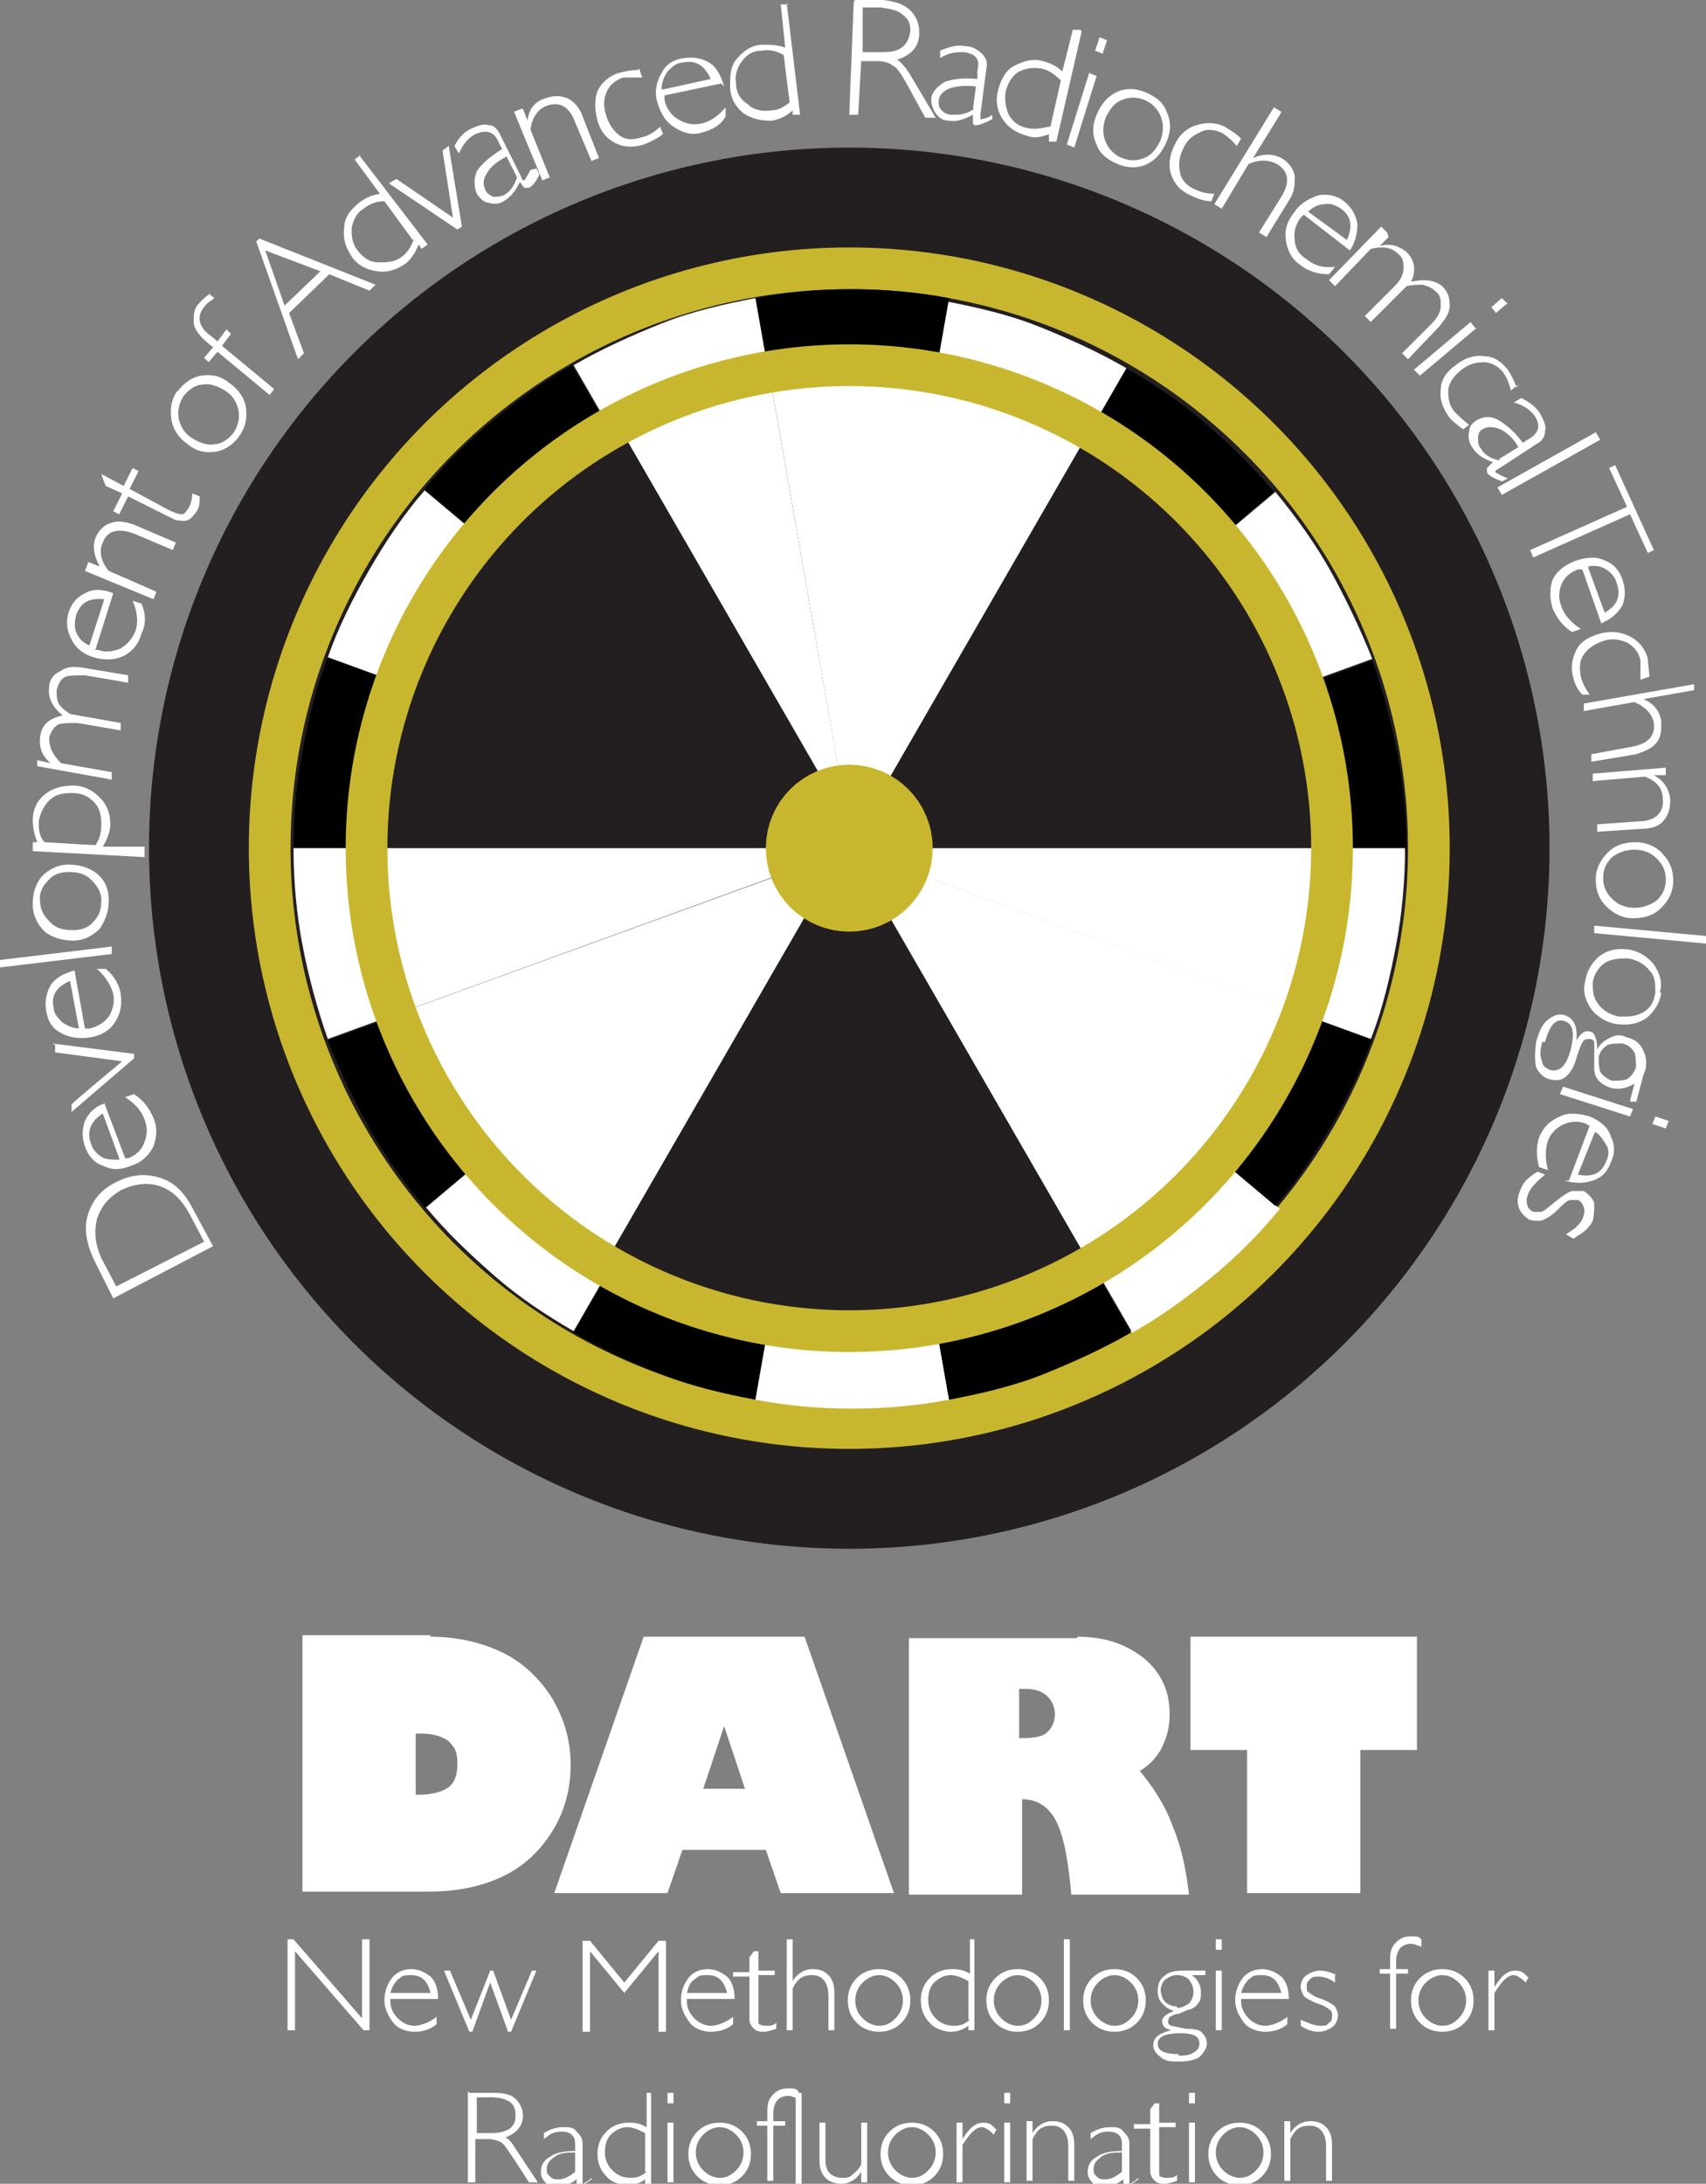 <?xml version="1.0" encoding="UTF-8"?>
<svg id="Layer_1" data-name="Layer 1" xmlns="http://www.w3.org/2000/svg" version="1.1" viewBox="0 0 114.5 146.5">
  <rect x="0" y="0" width="114.5" height="146.5" fill="#808080" stroke="none"/>
  <defs>
    <style>
      .cls-1 {
        display: none;
      }

      .cls-1, .cls-2, .cls-3, .cls-4 {
        stroke-miterlimit: 10;
      }

      .cls-1, .cls-3 {
        stroke: #231f20;
      }

      .cls-1, .cls-5 {
        fill: #fff;
      }

      .cls-2 {
        fill: #c8b62f;
        stroke: #c8b62e;
        stroke-width: 7px;
      }

      .cls-3 {
        fill: #231f20;
      }

      .cls-6 {
        fill: #000;
      }

      .cls-6, .cls-5 {
        stroke-width: 0px;
      }

      .cls-4 {
        fill: none;
        stroke: #c8b62f;
        stroke-width: 2.8px;
      }
    </style>
  </defs>
  <rect class="cls-1" x="-18.8" y="-9.5" width="152" height="166.3"/>
  <g>
    <circle class="cls-3" cx="57" cy="56.9" r="46.5"/>
    <circle class="cls-4" cx="57" cy="56.9" r="38.9"/>
    <g id="large">
      <path class="cls-6" d="M56.9,57.1l35.2-12.8c.7,2,1.3,4.2,1.7,6.3s.6,4.3.6,6.5h-37.4Z"/>
      <path class="cls-5" d="M56.9,57.1l28.7-24.1c1.4,1.7,2.7,3.5,3.7,5.3s2,3.9,2.8,5.9l-35.2,12.8Z"/>
      <path class="cls-6" d="M56.9,57.1l18.7-32.4c1.9,1.1,3.7,2.3,5.3,3.7s3.2,2.9,4.6,4.6l-28.7,24.1Z"/>
      <path class="cls-5" d="M56.9,57.1l6.5-36.9c2.1.4,4.3.9,6.3,1.7s4,1.7,5.9,2.8l-18.7,32.4Z"/>
      <path class="cls-6" d="M57.2,56.9l-6.5-36.9c2.1-.4,4.3-.6,6.5-.6s4.4.2,6.5.6l-6.5,36.9Z"/>
      <path class="cls-5" d="M57.2,56.9l-18.7-32.4c1.9-1.1,3.9-2,5.9-2.8s4.2-1.3,6.3-1.7l6.5,36.9Z"/>
      <path class="cls-6" d="M57.2,56.9l-28.7-24.1c1.4-1.7,2.9-3.2,4.6-4.6,1.7-1.4,3.5-2.7,5.3-3.7l18.7,32.4Z"/>
      <path class="cls-5" d="M57.2,56.9l-35.2-12.8c.7-2,1.7-4,2.8-5.9s2.3-3.7,3.7-5.3l28.7,24.1Z"/>
      <path class="cls-6" d="M57.2,56.9H19.7c0-2.2.2-4.4.6-6.5s.9-4.3,1.7-6.3l35.2,12.8Z"/>
      <path class="cls-5" d="M57.2,56.9l-35.2,12.8c-.7-2-1.3-4.2-1.7-6.3s-.6-4.3-.6-6.5h37.4Z"/>
      <path class="cls-6" d="M57.2,56.9l-28.7,24.1c-1.4-1.7-2.7-3.5-3.7-5.3s-2-3.9-2.8-5.9l35.2-12.8Z"/>
      <path class="cls-5" d="M57.2,56.9l-18.7,32.4c-1.9-1.1-3.7-2.3-5.3-3.7s-3.2-2.9-4.6-4.6l28.7-24.1Z"/>
      <path class="cls-6" d="M57.2,57l-6.5,36.9c-2.1-.4-4.3-.9-6.3-1.7s-4-1.7-5.9-2.8l18.7-32.4Z"/>
      <path class="cls-5" d="M57.2,57l6.5,36.9c-2.1.4-4.3.6-6.5.6s-4.4-.2-6.5-.6l6.5-36.9Z"/>
      <path class="cls-6" d="M57.2,57l18.7,32.4c-1.9,1.1-3.9,2-5.9,2.8s-4.2,1.3-6.3,1.7l-6.5-36.9Z"/>
      <path class="cls-5" d="M57.2,57l28.7,24.1c-1.4,1.7-2.9,3.2-4.6,4.6s-3.5,2.7-5.3,3.7l-18.7-32.4Z"/>
      <path class="cls-6" d="M56.9,56.9l35.2,12.8c-.7,2-1.7,4-2.8,5.9-1.1,1.9-2.3,3.7-3.7,5.3l-28.7-24.1Z"/>
      <path class="cls-5" d="M56.9,56.9h37.4c0,2.2-.2,4.4-.6,6.5s-.9,4.3-1.7,6.3l-35.2-12.8Z"/>
    </g>
    <g>
      <path class="cls-3" d="M56.8,57.2l29.5-10.7c.6,1.7,1.1,3.5,1.4,5.3s.5,3.6.5,5.4h-31.4Z"/>
      <path class="cls-3" d="M56.8,57.2l24-20.2c1.2,1.4,2.2,2.9,3.1,4.5s1.7,3.2,2.3,5l-29.5,10.7Z"/>
      <path class="cls-3" d="M56.8,57.2l15.7-27.2c1.6.9,3.1,2,4.5,3.1s2.7,2.5,3.9,3.9l-24,20.2Z"/>
      <path class="cls-5" d="M56.8,57.2l5.4-30.9c1.8.3,3.6.8,5.3,1.4,1.7.6,3.4,1.4,5,2.3l-15.7,27.2Z"/>
      <path class="cls-5" d="M57.2,56.9l-5.4-30.9c1.8-.3,3.6-.5,5.4-.5s3.6.2,5.4.5l-5.4,30.9Z"/>
      <path class="cls-5" d="M57.2,56.9l-15.7-27.2c1.6-.9,3.2-1.7,5-2.3s3.5-1.1,5.3-1.4l5.4,30.9Z"/>
      <path class="cls-3" d="M57.2,56.9l-24-20.2c1.2-1.4,2.5-2.7,3.9-3.9s2.9-2.2,4.5-3.1l15.7,27.2Z"/>
      <path class="cls-3" d="M57.2,56.9l-29.5-10.7c.6-1.7,1.4-3.4,2.3-5s2-3.1,3.1-4.5l24,20.2Z"/>
      <path class="cls-3" d="M57.2,56.9h-31.4c0-1.8.2-3.6.5-5.4s.8-3.6,1.4-5.3l29.5,10.7Z"/>
      <path class="cls-5" d="M57.2,56.9l-29.5,10.7c-.6-1.7-1.1-3.5-1.4-5.3s-.5-3.6-.5-5.4h31.4Z"/>
      <path class="cls-5" d="M57.2,56.9l-24,20.2c-1.2-1.4-2.2-2.9-3.1-4.5-.9-1.6-1.7-3.2-2.3-5l29.5-10.7Z"/>
      <path class="cls-5" d="M57.2,56.9l-15.7,27.2c-1.6-.9-3.1-2-4.5-3.1s-2.7-2.5-3.9-3.9l24-20.2Z"/>
      <path class="cls-3" d="M57.2,57l-5.4,30.9c-1.8-.3-3.6-.8-5.3-1.4s-3.4-1.4-5-2.3l15.7-27.2Z"/>
      <path class="cls-3" d="M57.2,57l5.4,30.9c-1.8.3-3.6.5-5.4.5s-3.6-.2-5.4-.5l5.4-30.9Z"/>
      <path class="cls-3" d="M57.2,57l15.7,27.2c-1.6.9-3.2,1.7-5,2.3s-3.5,1.1-5.3,1.4l-5.4-30.9Z"/>
      <path class="cls-5" d="M57.2,57l24,20.2c-1.2,1.4-2.5,2.7-3.9,3.9s-2.9,2.2-4.5,3.1l-15.7-27.2Z"/>
      <path class="cls-5" d="M56.8,56.9l29.5,10.7c-.6,1.7-1.4,3.4-2.3,5s-2,3.1-3.1,4.5l-24-20.2Z"/>
      <path class="cls-5" d="M56.8,56.9h31.4c0,1.8-.2,3.6-.5,5.4s-.8,3.6-1.4,5.3l-29.5-10.7Z"/>
    </g>
    <circle class="cls-4" cx="57" cy="56.9" r="32.4"/>
    <circle class="cls-2" cx="57" cy="56.9" r="2.1"/>
    <g>
      <path class="cls-5" d="M28.9,109.8c1.8,0,3.5.4,4.9,1.1,1.4.7,2.5,1.8,3.3,3.1.8,1.4,1.2,2.8,1.2,4.4s-.4,3.1-1.2,4.4c-.8,1.3-1.9,2.4-3.4,3.1-1.5.7-3.1,1-5,1h-8.4v-17.2h8.6ZM27.9,120.4h.2c.9,0,1.6-.2,2-.5.4-.3.6-.8.6-1.6s-.2-1.1-.6-1.5c-.4-.3-1-.5-1.8-.5h-.4v4Z"/>
      <path class="cls-5" d="M54,109.8l6,17.2h-7.6l-1-2.9h-5.6l-1,2.9h-7.6l6-17.2h10.9ZM47.2,120h2.8l-1.4-4.2h0l-1.4,4.2Z"/>
      <path class="cls-5" d="M72.3,109.8c1.2,0,2.3.2,3.3.7,1,.5,1.7,1.1,2.2,1.9.5.8.7,1.6.7,2.6s-.2,1.5-.5,2.2c-.3.6-.8,1.2-1.5,1.6.9,1.1,1.7,2.3,2.2,3.7.6,1.4.9,2.9,1.1,4.6h-7.9c-.2-2.3-.5-3.9-1-4.9-.5-1-1.3-1.5-2.3-1.5h0v6.4h-7.6v-17.2h11.3ZM68.5,116.6h.2c.7,0,1.3-.1,1.6-.4.3-.3.5-.7.5-1.2s-.2-.9-.5-1.2c-.3-.3-.8-.5-1.4-.5h-.5v3.3Z"/>
      <path class="cls-5" d="M95.1,109.8v7.6h-3.8v9.6h-7.6v-9.6h-3.8v-7.6h15.3Z"/>
    </g>
    <g>
      <path class="cls-5" d="M24.8,130.1v6.1h-.4l-4.6-5.3v5.3h-.5v-6.1h.4l4.6,5.3v-5.3h.5Z"/>
      <path class="cls-5" d="M29.4,134.1h-3.2c0,0,0,.1,0,.2,0,.4.2.8.5,1.1.3.3.7.5,1.1.5s1-.2,1.5-.6v.5c-.5.4-1,.5-1.5.5s-1.1-.2-1.4-.6-.6-.9-.6-1.5.2-1.1.5-1.5c.3-.4.8-.6,1.3-.6s.9.2,1.3.5c.3.3.5.8.5,1.4ZM26.3,133.7h2.6c-.2-.8-.6-1.2-1.3-1.2s-.6.1-.9.3c-.2.2-.4.5-.5.9Z"/>
      <path class="cls-5" d="M36,132.2l-1.7,4.1h-.2l-1.2-3.3-1.2,3.3h-.2l-1.7-4.1h.4l1.4,3.3,1.3-3.3h.2l1.2,3.3,1.4-3.3h.4Z"/>
      <path class="cls-5" d="M41.9,133l2.3-2.8h.5v6.1h-.5v-5.4l-2.3,2.8-2.3-2.8v5.4h-.5v-6.1h.5l2.3,2.8Z"/>
      <path class="cls-5" d="M49.3,134.1h-3.2c0,0,0,.1,0,.2,0,.4.2.8.5,1.1.3.3.7.5,1.1.5s1-.2,1.5-.6v.5c-.5.4-1,.5-1.5.5s-1.1-.2-1.4-.6-.6-.9-.6-1.5.2-1.1.5-1.5c.3-.4.8-.6,1.3-.6s.9.2,1.3.5c.3.3.5.8.5,1.4ZM46.2,133.7h2.6c-.2-.8-.6-1.2-1.3-1.2s-.6.1-.9.3-.4.5-.5.9Z"/>
      <path class="cls-5" d="M50.9,130.9v1.3h1.1v.3h-1.1v2.4c0,.4,0,.6,0,.8,0,.1.2.2.5.2s.5,0,.7-.2v.4c-.3.1-.6.2-.8.2s-.5,0-.7-.2c-.2-.2-.3-.4-.3-.6v-2.9h-1.1v-.3h1.1v-1l.3-.4h.1Z"/>
      <path class="cls-5" d="M53.2,130.1v2.8h0c.3-.5.8-.8,1.3-.8s.8.1,1.1.4c.3.3.4.7.4,1.2v2.5h-.4v-2.3c0-.9-.4-1.4-1.1-1.4s-1,.3-1.3.9v2.8h-.4v-6.1h.4Z"/>
      <path class="cls-5" d="M59,132.1c.6,0,1.1.2,1.5.6.4.4.6.9.6,1.5s-.2,1.1-.6,1.5c-.4.4-.9.6-1.5.6s-1.1-.2-1.5-.6c-.4-.4-.6-.9-.6-1.5s.2-1.1.6-1.5c.4-.4.9-.6,1.5-.6ZM59,135.9c.5,0,.8-.2,1.1-.5.3-.3.5-.7.5-1.2s-.2-.9-.5-1.2c-.3-.3-.7-.5-1.1-.5s-.8.2-1.1.5c-.3.3-.5.7-.5,1.2s.2.9.5,1.2.7.5,1.1.5Z"/>
      <path class="cls-5" d="M65.4,130.1v6.1h-.4v-.3c-.4.3-.8.4-1.2.4s-1.1-.2-1.4-.6c-.4-.4-.6-.9-.6-1.5s.2-1.1.6-1.5c.4-.4.9-.6,1.5-.6s.8.1,1.2.3v-2.3h.4ZM65,135.5v-2.6c-.4-.2-.8-.4-1.2-.4s-.8.2-1.1.5c-.3.3-.4.7-.4,1.2s.2.9.5,1.2c.3.3.7.5,1.2.5s.7-.1,1.1-.4Z"/>
      <path class="cls-5" d="M68.3,132.1c.6,0,1.1.2,1.5.6.4.4.6.9.6,1.5s-.2,1.1-.6,1.5c-.4.4-.9.6-1.5.6s-1.1-.2-1.5-.6c-.4-.4-.6-.9-.6-1.5s.2-1.1.6-1.5c.4-.4.9-.6,1.5-.6ZM68.3,135.9c.5,0,.8-.2,1.1-.5.3-.3.5-.7.5-1.2s-.2-.9-.5-1.2c-.3-.3-.7-.5-1.1-.5s-.8.2-1.1.5c-.3.3-.5.7-.5,1.2s.2.9.5,1.2c.3.3.7.5,1.1.5Z"/>
      <path class="cls-5" d="M71.8,130.1v6.1h-.4v-6.1h.4Z"/>
      <path class="cls-5" d="M74.8,132.1c.6,0,1.1.2,1.5.6.4.4.6.9.6,1.5s-.2,1.1-.6,1.5c-.4.4-.9.6-1.5.6s-1.1-.2-1.5-.6c-.4-.4-.6-.9-.6-1.5s.2-1.1.6-1.5c.4-.4.9-.6,1.5-.6ZM74.8,135.9c.5,0,.8-.2,1.1-.5.3-.3.5-.7.5-1.2s-.2-.9-.5-1.2c-.3-.3-.7-.5-1.1-.5s-.8.2-1.1.5c-.3.3-.5.7-.5,1.2s.2.9.5,1.2c.3.3.7.5,1.1.5Z"/>
      <path class="cls-5" d="M80.9,132.2v.3h-.9c.4.3.6.7.6,1.1s0,.6-.2.8c-.1.2-.3.3-.5.4-.2,0-.5.2-.8.3-.3,0-.5.2-.6.2,0,0-.1.2-.1.3s0,.2.2.3c.1,0,.4.1,1,.2.6,0,1,.1,1.1.3.2.2.3.4.3.7s-.2.6-.5.9c-.3.2-.8.3-1.3.3s-1,0-1.3-.3c-.3-.2-.5-.5-.5-.8,0-.5.4-.8,1.2-1h0c-.4-.1-.6-.3-.6-.6s.3-.5.8-.7h0c-.4-.1-.6-.3-.8-.5-.2-.2-.3-.5-.3-.8,0-.4.1-.8.4-1,.3-.3.7-.4,1.3-.4h1.6ZM79.1,137.9c.4,0,.7,0,1-.2.2-.1.4-.3.4-.6,0-.5-.4-.7-1.3-.7s-1.5.2-1.5.7.5.7,1.4.7ZM79,134.7c.3,0,.5-.1.8-.3.2-.2.3-.5.3-.8s-.1-.5-.3-.8c-.2-.2-.5-.3-.8-.3s-.5.1-.8.3c-.2.2-.3.5-.3.7s.1.6.3.8c.2.2.5.3.8.3Z"/>
      <path class="cls-5" d="M82,130.1v.7h-.4v-.7h.4ZM82,132.2v4h-.4v-4h.4Z"/>
      <path class="cls-5" d="M86.5,134.1h-3.2c0,0,0,.1,0,.2,0,.4.2.8.5,1.1.3.3.7.5,1.1.5s1-.2,1.5-.6v.5c-.5.4-1,.5-1.5.5s-1.1-.2-1.4-.6-.6-.9-.6-1.5.2-1.1.5-1.5c.3-.4.8-.6,1.3-.6s.9.2,1.3.5c.3.3.5.8.5,1.4ZM83.4,133.7h2.6c-.2-.8-.6-1.2-1.3-1.2s-.6.1-.9.3c-.2.2-.4.5-.5.9Z"/>
      <path class="cls-5" d="M89.6,132.5v.5c-.4-.3-.8-.4-1.1-.4s-.4,0-.6.2-.2.3-.2.5,0,.3.2.4c.1.1.4.3.8.4.5.2.8.4.9.5.1.2.2.4.2.6s-.1.6-.4.8-.6.3-.9.3-.8-.1-1.2-.4v-.4c.5.2.9.4,1.3.4s.4,0,.6-.2c.2-.1.2-.3.2-.5s0-.3-.2-.4c-.1-.1-.4-.3-.8-.4-.5-.2-.8-.4-.9-.5-.1-.2-.2-.4-.2-.6,0-.3.1-.6.4-.8s.6-.3.9-.3.7.1,1.1.3Z"/>
      <path class="cls-5" d="M95.4,130.2v.4c-.3-.1-.5-.2-.7-.2-.6,0-1,.4-1,1.2v.5h.8v.3h-.8v3.7h-.4v-3.7h-.7v-.3h.7v-.7c0-.5.1-.8.4-1.1.3-.3.6-.4,1-.4s.5,0,.7.2Z"/>
      <path class="cls-5" d="M96.8,132.1c.6,0,1.1.2,1.5.6.4.4.6.9.6,1.5s-.2,1.1-.6,1.5c-.4.4-.9.6-1.5.6s-1.1-.2-1.5-.6c-.4-.4-.6-.9-.6-1.5s.2-1.1.6-1.5c.4-.4.9-.6,1.5-.6ZM96.8,135.9c.5,0,.8-.2,1.1-.5.3-.3.5-.7.5-1.2s-.2-.9-.5-1.2c-.3-.3-.7-.5-1.1-.5s-.8.2-1.1.5c-.3.3-.5.7-.5,1.2s.2.9.5,1.2.7.5,1.1.5Z"/>
      <path class="cls-5" d="M102.6,132.6l-.2.4c-.3-.3-.6-.5-.8-.5-.4,0-.8.4-1.3,1.2v2.5h-.4v-4h.4v1.1h0c.5-.8.9-1.1,1.4-1.1s.6.2.9.5Z"/>
      <path class="cls-5" d="M31.5,140.4h1.6c.7,0,1.2.1,1.5.4.3.3.5.7.5,1.1,0,.7-.4,1.2-1.2,1.5.2,0,.5.4.8.9l1.4,2.1h-.6l-1.1-1.7c-.4-.6-.6-.9-.8-1-.2-.1-.5-.2-.9-.2h-.8v2.9h-.5v-6.1ZM32,140.7v2.4h1c.5,0,.9-.1,1.2-.3s.4-.5.4-.9-.1-.7-.4-.9c-.3-.2-.7-.3-1.2-.3h-1Z"/>
      <path class="cls-5" d="M39.7,145.8v.4c-.4.3-.6.4-.8.4s-.2,0-.2,0,0-.2,0-.4c-.4.3-.8.5-1.3.5s-.6,0-.8-.3c-.2-.2-.3-.4-.3-.7,0-.4.2-.8.6-1,.4-.3,1-.4,1.7-.4v-.5c0-.5-.3-.8-.9-.8s-.8.2-1.2.5v-.4c.5-.3.9-.4,1.3-.4s.7,0,.9.3c.2.2.4.4.4.8v2.5c0,.1,0,.2,0,.2s.3-.1.6-.4ZM38.6,145.7v-1.3c-.5,0-1,0-1.4.3s-.5.5-.5.8,0,.3.2.5.3.2.6.2c.4,0,.7-.2,1.1-.5Z"/>
      <path class="cls-5" d="M43.7,140.4v6.1h-.4v-.3c-.4.3-.8.4-1.2.4s-1.1-.2-1.4-.6c-.4-.4-.6-.9-.6-1.5s.2-1.1.6-1.5c.4-.4.9-.6,1.5-.6s.8.1,1.2.3v-2.3h.4ZM43.3,145.7v-2.6c-.4-.2-.8-.4-1.2-.4s-.8.2-1.1.5c-.3.3-.4.7-.4,1.2s.2.9.5,1.2c.3.3.7.5,1.2.5s.7-.1,1.1-.4Z"/>
      <path class="cls-5" d="M45.2,140.4v.7h-.4v-.7h.4ZM45.2,142.4v4h-.4v-4h.4Z"/>
      <path class="cls-5" d="M48.3,142.4c.6,0,1.1.2,1.5.6.4.4.6.9.6,1.5s-.2,1.1-.6,1.5c-.4.4-.9.6-1.5.6s-1.1-.2-1.5-.6c-.4-.4-.6-.9-.6-1.5s.2-1.1.6-1.5c.4-.4.9-.6,1.5-.6ZM48.3,146.1c.5,0,.8-.2,1.1-.5.3-.3.5-.7.5-1.2s-.2-.9-.5-1.2c-.3-.3-.7-.5-1.1-.5s-.8.2-1.1.5c-.3.3-.5.7-.5,1.2s.2.9.5,1.2.7.5,1.1.5Z"/>
      <path class="cls-5" d="M53.6,140.4v.4c-.3-.1-.5-.2-.7-.2-.6,0-1,.4-1,1.2v.5h.8v.3h-.8v3.7h-.4v-3.7h-.7v-.3h.7v-.7c0-.5.1-.8.4-1.1s.6-.4,1-.4.5,0,.7.2Z"/>
      <path class="cls-5" d="M53.8,140.4v6.1h-.4v-6.1h.4Z"/>
      <path class="cls-5" d="M57.8,146.4v-.7h0c-.2.3-.4.5-.6.6s-.4.2-.7.2c-.4,0-.8-.1-1.1-.4-.3-.3-.4-.7-.4-1.2v-2.5h.4v2.5c0,.4.1.7.3.9.2.2.5.3.8.3s.5,0,.7-.2.4-.3.6-.7v-2.8h.4v4h-.4Z"/>
      <path class="cls-5" d="M61.2,142.4c.6,0,1.1.2,1.5.6.4.4.6.9.6,1.5s-.2,1.1-.6,1.5c-.4.4-.9.6-1.5.6s-1.1-.2-1.5-.6c-.4-.4-.6-.9-.6-1.5s.2-1.1.6-1.5c.4-.4.9-.6,1.5-.6ZM61.2,146.1c.5,0,.8-.2,1.1-.5.3-.3.5-.7.5-1.2s-.2-.9-.5-1.2c-.3-.3-.7-.5-1.1-.5s-.8.2-1.1.5c-.3.3-.5.7-.5,1.2s.2.9.5,1.2.7.5,1.1.5Z"/>
      <path class="cls-5" d="M66.9,142.8l-.2.4c-.3-.3-.6-.5-.8-.5-.4,0-.8.4-1.3,1.2v2.5h-.4v-4h.4v1.1h0c.5-.8.9-1.1,1.4-1.1s.6.2.9.5Z"/>
      <path class="cls-5" d="M67.8,140.4v.7h-.4v-.7h.4ZM67.8,142.4v4h-.4v-4h.4Z"/>
      <path class="cls-5" d="M69.3,142.4v.7h0c.3-.5.8-.8,1.3-.8s.8.1,1.1.4c.3.3.4.7.4,1.2v2.4h-.4v-2.3c0-.9-.4-1.4-1.1-1.4s-1,.3-1.3.9v2.8h-.4v-4h.4Z"/>
      <path class="cls-5" d="M76.4,145.8v.4c-.4.3-.6.4-.8.4s-.2,0-.2,0,0-.2,0-.4c-.4.3-.8.5-1.3.5s-.6,0-.8-.3c-.2-.2-.3-.4-.3-.7,0-.4.2-.8.6-1,.4-.3,1-.4,1.7-.4v-.5c0-.5-.3-.8-.9-.8s-.8.2-1.2.5v-.4c.5-.3.9-.4,1.3-.4s.7,0,.9.3c.2.2.4.4.4.8v2.5c0,.1,0,.2,0,.2s.3-.1.6-.4ZM75.3,145.7v-1.3c-.5,0-1,0-1.4.3s-.5.5-.5.8,0,.3.2.5.3.2.6.2c.4,0,.7-.2,1.1-.5Z"/>
      <path class="cls-5" d="M77.8,141.1v1.3h1.1v.3h-1.1v2.4c0,.4,0,.6,0,.8,0,.1.2.2.5.2s.5,0,.7-.2v.4c-.3.1-.6.2-.8.2s-.5,0-.7-.2c-.2-.2-.3-.4-.3-.6v-2.9h-1.1v-.3h1.1v-1l.3-.4h.1Z"/>
      <path class="cls-5" d="M80.2,140.4v.7h-.4v-.7h.4ZM80.2,142.4v4h-.4v-4h.4Z"/>
      <path class="cls-5" d="M83.2,142.4c.6,0,1.1.2,1.5.6.4.4.6.9.6,1.5s-.2,1.1-.6,1.5c-.4.4-.9.6-1.5.6s-1.1-.2-1.5-.6c-.4-.4-.6-.9-.6-1.5s.2-1.1.6-1.5c.4-.4.9-.6,1.5-.6ZM83.2,146.1c.5,0,.8-.2,1.1-.5.3-.3.5-.7.5-1.2s-.2-.9-.5-1.2c-.3-.3-.7-.5-1.1-.5s-.8.2-1.1.5c-.3.3-.5.7-.5,1.2s.2.9.5,1.2c.3.3.7.5,1.1.5Z"/>
      <path class="cls-5" d="M86.6,142.4v.7h0c.3-.5.8-.8,1.3-.8s.8.1,1.1.4c.3.3.4.7.4,1.2v2.4h-.4v-2.3c0-.9-.4-1.4-1.1-1.4s-1,.3-1.3.9v2.8h-.4v-4h.4Z"/>
    </g>
    <g>
      <path class="cls-5" d="M7.6,87.1l-1.2-2.4c-.6-1.2-.8-2.3-.5-3.2.3-1,.9-1.7,1.9-2.2,1-.5,1.9-.6,2.9-.3,1,.3,1.7,1,2.3,2.2l1.3,2.4-6.7,3.5ZM7.8,86.3l5.9-3-1-1.9c-.5-.9-1.1-1.5-1.9-1.8-.8-.3-1.7-.2-2.6.2-.9.5-1.4,1.1-1.7,2-.2.9-.1,1.7.3,2.6l1,1.9Z"/>
      <path class="cls-5" d="M7,74l1.4,3.7c0,0,.2,0,.2,0,.5-.2.9-.5,1.1-1.1.2-.5.2-1,0-1.5-.2-.6-.7-1.1-1.3-1.5l.6-.2c.6.4,1,.9,1.3,1.6.3.7.2,1.3,0,1.9-.3.6-.8,1.1-1.5,1.3-.7.3-1.3.3-1.9,0-.6-.2-1-.7-1.2-1.3-.2-.6-.2-1.1,0-1.7.3-.6.7-1,1.4-1.2ZM8,77.7l-1.1-3c-.8.5-1.1,1.2-.8,2,.1.4.4.7.7.9.3.2.7.2,1.2.2Z"/>
      <path class="cls-5" d="M3.5,70l5.5.7v.3c0,0-4.2,3.6-4.2,3.6v-.5c-.1,0,3.4-2.9,3.4-2.9l-4.5-.6v-.5Z"/>
      <path class="cls-5" d="M5,65.1l.7,3.9c0,0,.2,0,.3,0,.5-.1,1-.4,1.3-.8.3-.5.4-1,.3-1.5s-.5-1.2-1.1-1.7h.6c.5.4.9,1,1,1.7.1.7,0,1.3-.4,1.9-.4.6-1,.9-1.7,1-.7.1-1.4,0-1.9-.3-.6-.3-.9-.8-1-1.5-.1-.6,0-1.2.3-1.7s.9-.8,1.6-1ZM5.3,69l-.6-3.2c-.9.4-1.3,1-1.1,1.8,0,.4.3.7.6,1,.3.2.7.4,1.2.4Z"/>
      <path class="cls-5" d="M0,64.4l7.5-.9v.5c0,0-7.5.9-7.5.9v-.5Z"/>
      <path class="cls-5" d="M2.2,60.6c0-.7.2-1.3.6-1.8.5-.5,1.1-.8,1.8-.8.7,0,1.4.2,1.9.6s.8,1,.8,1.8c0,.7-.2,1.3-.6,1.9-.5.5-1.1.8-1.8.8-.7,0-1.4-.2-1.9-.6-.5-.5-.8-1.1-.8-1.8ZM6.8,60.4c0-.6-.3-1-.7-1.4-.4-.4-.9-.5-1.5-.5-.6,0-1.1.2-1.4.6-.4.4-.6.9-.5,1.4,0,.6.3,1,.7,1.4.4.4.9.5,1.5.5.6,0,1.1-.2,1.4-.6.4-.4.5-.9.5-1.4Z"/>
      <path class="cls-5" d="M2.2,56.5h.3c-.2-.5-.3-1-.3-1.5,0-.7.3-1.3.8-1.7.5-.4,1.1-.6,1.9-.6.7,0,1.3.3,1.8.8.5.5.7,1.1.7,1.8,0,.5-.2,1-.5,1.5h2.8c0,.1,0,.7,0,.7l-7.5-.4v-.5ZM3,56.5l3.4.2c.3-.4.4-.9.4-1.4,0-.6-.1-1.1-.5-1.5-.4-.4-.8-.6-1.5-.6-.6,0-1.1.1-1.5.5-.4.4-.6.9-.7,1.4,0,.4,0,.9.3,1.3Z"/>
      <path class="cls-5" d="M2.5,51l.9.2h0c-.6-.5-.8-1.1-.7-1.8.1-.8.6-1.2,1.5-1.4-.7-.6-1-1.2-.9-1.9,0-.5.3-.9.8-1.1.4-.3.9-.3,1.5-.2l3,.5v.5c0,0-2.9-.5-2.9-.5-.5,0-1,0-1.3.1s-.5.5-.6.9c0,.3,0,.6.1.8.1.3.4.5.8.8l3.4.6v.5c0,0-2.9-.5-2.9-.5-.5,0-1,0-1.3.1-.3.2-.5.5-.6.9,0,.6.2,1.1.8,1.7l3.4.6v.5c0,0-5-.9-5-.9v-.5Z"/>
      <path class="cls-5" d="M7.6,39.8l-1.2,3.8c0,0,.2,0,.2,0,.5.2,1,.1,1.5-.1.5-.3.8-.7,1-1.2.2-.6.1-1.3-.2-2l.6.2c.3.7.3,1.4,0,2-.2.7-.6,1.2-1.2,1.5-.6.3-1.3.3-2,.1-.7-.2-1.2-.6-1.5-1.2-.3-.6-.4-1.1-.2-1.8.2-.6.5-1,1.1-1.3.5-.3,1.2-.3,1.9,0ZM6,43.3l1-3.1c-1-.1-1.6.2-1.9,1.1-.1.4-.1.8,0,1.1.2.4.4.7.9.9Z"/>
      <path class="cls-5" d="M5.9,37.7l.8.3h0c-.4-.7-.5-1.3-.3-1.9.2-.5.6-.9,1-1,.5-.2,1-.1,1.6.1l2.8,1.2-.2.5-2.6-1.1c-1.1-.4-1.8-.2-2.1.6-.3.6-.1,1.3.4,1.9l3.2,1.4-.2.5-4.6-1.9.2-.5Z"/>
      <path class="cls-5" d="M6.8,31.8l1.5.8.6-1.2.4.2-.6,1.2,2.6,1.4c.4.2.7.3.9.3.2,0,.3-.2.5-.5.1-.2.2-.5.2-.9l.5.2c0,.4,0,.7-.2,1-.2.3-.4.5-.6.6-.3.1-.5,0-.8,0l-3.2-1.6-.6,1.2-.4-.2.6-1.2-1.1-.5-.2-.5h0Z"/>
      <path class="cls-5" d="M11.9,26.3c.4-.6,1-1,1.6-1.1.7-.1,1.3,0,1.9.5.6.4,1,1,1.1,1.6.1.7,0,1.3-.4,1.9-.4.6-1,1-1.6,1.1-.7.1-1.3,0-1.9-.5-.6-.4-1-1-1.1-1.7-.1-.7,0-1.3.4-1.9ZM15.7,29c.3-.5.4-1,.3-1.5-.1-.5-.4-1-.9-1.3-.5-.3-1-.5-1.5-.4-.5,0-1,.4-1.3.8-.3.5-.4,1-.3,1.5.1.5.4,1,.9,1.3.5.3,1,.5,1.5.4.5,0,1-.4,1.3-.8Z"/>
      <path class="cls-5" d="M14,19.7l.4.3c-.3.2-.6.4-.7.6-.5.6-.4,1.3.4,1.9l.5.4.6-.8.3.3-.6.8,3.5,2.9-.3.4-3.5-2.9-.6.7-.3-.3.6-.7-.6-.5c-.4-.4-.7-.8-.7-1.2,0-.5,0-.9.4-1.3.2-.2.4-.4.7-.6Z"/>
      <path class="cls-5" d="M17.4,16l7.8,3.1-.4.4-2.7-1.1-2.7,2.6,1,2.7-.4.4-2.8-7.9.2-.2ZM21.5,18.2l-3.7-1.4,1.3,3.7,2.4-2.3Z"/>
      <path class="cls-5" d="M24.1,10.4l4.6,6-.4.3-.2-.3c-.2.5-.5,1-.9,1.3-.6.4-1.2.6-1.9.5-.7-.1-1.3-.4-1.7-1-.4-.6-.6-1.2-.5-1.9,0-.7.4-1.2,1-1.7.4-.3.8-.5,1.4-.6l-1.7-2.3.4-.3ZM27.7,16.1l-1.9-2.6c-.6,0-1,.2-1.4.5-.5.3-.7.8-.8,1.3,0,.5,0,1,.4,1.5.4.5.8.8,1.4.8.6,0,1.1,0,1.6-.4.4-.3.6-.7.8-1.2Z"/>
      <path class="cls-5" d="M30.1,9.7l.9,5.5-.3.2-4.6-3.1.5-.3,3.8,2.6-.7-4.5.4-.3Z"/>
      <path class="cls-5" d="M36,11.3l.2.4c-.2.5-.5.8-.7.9-.1,0-.2,0-.3,0,0,0-.2-.2-.3-.4-.3.6-.6,1-1.1,1.3-.3.2-.7.2-1,.1-.3,0-.6-.3-.8-.6-.2-.5-.2-1,0-1.5.3-.5.9-1,1.7-1.5l-.3-.6c-.3-.6-.8-.7-1.5-.4-.4.2-.8.6-1.1,1.3l-.3-.5c.3-.6.7-1,1.2-1.2.4-.2.8-.3,1.1-.2.4,0,.6.3.8.7l1.4,2.8c0,.2.2.2.2.2,0,0,.2-.3.4-.7ZM34.7,11.9l-.7-1.4c-.6.3-1.1.7-1.3,1.1-.3.4-.3.8-.1,1.2.1.2.3.3.5.4.2,0,.5,0,.7-.1.4-.2.7-.6.9-1.2Z"/>
      <path class="cls-5" d="M35.1,7.3l.3.8h0c.1-.8.5-1.3,1.2-1.5.5-.2,1-.2,1.5,0,.4.2.8.6,1,1.2l1.1,2.8-.5.2-1.1-2.6c-.4-1.1-1.1-1.4-1.9-1.1-.6.2-1,.8-1.1,1.6l1.3,3.2-.5.2-1.9-4.6.5-.2Z"/>
      <path class="cls-5" d="M42.9,4.6l.2.6c-.5,0-1,0-1.3,0-.5.2-.9.5-1.1,1-.2.5-.2,1,0,1.6.2.6.5,1,.9,1.3.4.3.9.3,1.5.1.4-.1.8-.3,1.2-.7l.2.5c-.4.3-.8.5-1.3.7-.7.2-1.3.2-1.9-.1-.6-.3-1-.8-1.2-1.5-.2-.8-.2-1.4,0-2,.3-.6.8-1,1.4-1.2.4-.1.8-.2,1.3-.2Z"/>
      <path class="cls-5" d="M48.4,5.6l-3.8.8c0,0,0,.2,0,.3.1.5.4,1,.9,1.3.5.3,1,.4,1.5.3.6-.1,1.2-.5,1.7-1.1v.6c-.3.6-.9.9-1.6,1.1-.7.2-1.3,0-1.9-.4-.6-.4-.9-1-1.1-1.7-.2-.7,0-1.4.3-1.9.3-.6.8-.9,1.5-1,.6-.1,1.2,0,1.7.3.5.3.8.9,1,1.6ZM44.5,6l3.2-.7c-.4-.9-1-1.3-1.9-1.1-.4,0-.7.3-1,.6-.2.3-.4.7-.4,1.2Z"/>
      <path class="cls-5" d="M52.8.2l.9,7.5h-.5c0,0,0-.3,0-.3-.4.4-.9.6-1.4.7-.7,0-1.3-.1-1.9-.5-.5-.4-.9-1-.9-1.8,0-.7,0-1.4.5-1.9.4-.5,1-.9,1.7-.9.5,0,1,0,1.5.2l-.3-2.9h.5ZM53,6.9l-.4-3.2c-.5-.3-1-.4-1.5-.3-.6,0-1,.3-1.3.7-.3.4-.5.9-.4,1.5,0,.6.3,1.1.8,1.4.4.4,1,.5,1.6.4.5,0,.9-.3,1.3-.6Z"/>
      <path class="cls-5" d="M57.4,0h1.9c.8.1,1.4.3,1.8.7.4.4.6.9.6,1.5,0,.9-.5,1.5-1.5,1.8.2.1.6.5,1,1.2l1.6,2.7h-.7s-1.2-2.2-1.2-2.2c-.4-.7-.7-1.2-1-1.3-.2-.2-.6-.3-1.1-.3h-1s-.2,3.6-.2,3.6h-.6s.3-7.6.3-7.6ZM57.9.5v3c-.1,0,1.1,0,1.1,0,.6,0,1.1,0,1.5-.3s.5-.6.6-1.1c0-.5-.1-.8-.5-1.1-.3-.3-.8-.4-1.5-.5h-1.2Z"/>
      <path class="cls-5" d="M66.6,7.6v.4c-.6.3-.9.4-1.1.4-.1,0-.2,0-.2-.2s0-.3,0-.5c-.6.3-1.1.5-1.6.4-.4,0-.7-.2-.9-.5-.2-.3-.3-.6-.3-.9,0-.5.4-.9.9-1.2.5-.2,1.3-.3,2.2-.2v-.6c.2-.7-.1-1.1-.9-1.2-.5,0-1,0-1.6.4v-.5c.7-.3,1.2-.4,1.7-.3.4,0,.8.2,1.1.5.3.3.4.6.3,1l-.4,3.1c0,.2,0,.3,0,.3,0,0,.4,0,.8-.3ZM65.3,7.3l.2-1.5c-.7-.1-1.3,0-1.7.1-.5.2-.8.5-.8.9,0,.2,0,.4.2.6.2.2.4.3.7.3.5,0,.9,0,1.5-.4Z"/>
      <path class="cls-5" d="M72.6,2.1l-1.7,7.4h-.5c0-.1,0-.5,0-.5-.5.2-1,.3-1.5.1-.7-.2-1.2-.5-1.6-1.1-.4-.6-.5-1.3-.3-2,.2-.7.5-1.3,1.1-1.6s1.2-.5,1.9-.3c.4.1.9.3,1.3.7l.7-2.8h.5ZM70.5,8.5l.7-3.1c-.4-.4-.8-.7-1.3-.8-.6-.1-1.1,0-1.5.2-.5.3-.7.7-.9,1.3-.1.6,0,1.1.2,1.6.3.5.7.8,1.3.9.5.1.9,0,1.4-.1Z"/>
      <path class="cls-5" d="M73.6,5.1l-1.5,4.8-.5-.2,1.5-4.8.5.2ZM74.3,2.7l-.3.9-.5-.2.3-.9.5.2Z"/>
      <path class="cls-5" d="M76.9,6.2c.7.3,1.2.7,1.4,1.3.3.6.3,1.3,0,2-.3.7-.7,1.2-1.3,1.5-.6.3-1.3.3-2,0-.7-.3-1.2-.7-1.4-1.3-.3-.6-.3-1.3,0-2,.3-.7.7-1.2,1.3-1.5.6-.3,1.3-.3,2,0ZM75.3,10.6c.5.2,1,.2,1.5,0,.5-.2.8-.6,1.1-1.2.2-.6.2-1.1,0-1.6s-.6-.9-1.1-1.1c-.5-.2-1-.2-1.5,0-.5.2-.8.6-1.1,1.2-.2.6-.2,1.1,0,1.6.2.5.6.9,1.1,1.1Z"/>
      <path class="cls-5" d="M83.3,9.3l-.3.5c-.3-.4-.7-.7-1-.9-.5-.2-1-.3-1.5,0-.5.2-.9.6-1.1,1.1-.3.6-.3,1.1-.2,1.6s.5.9,1,1.1c.4.2.8.3,1.3.3l-.2.5c-.5,0-1-.2-1.4-.4-.7-.3-1.1-.8-1.3-1.4s-.1-1.3.2-1.9c.3-.7.8-1.2,1.5-1.4.6-.2,1.3-.2,1.9.1.3.2.7.4,1.1.8Z"/>
      <path class="cls-5" d="M85.9,7.7l-1.8,2.9h0c.7-.3,1.3-.3,1.9,0,.5.3.8.7.9,1.2,0,.5,0,1-.3,1.5l-1.6,2.6-.5-.3,1.5-2.4c.6-1,.5-1.7-.3-2.2-.6-.3-1.2-.3-1.9,0l-1.8,3-.5-.3,4-6.5.5.3Z"/>
      <path class="cls-5" d="M90.6,16.8l-3.1-2.4c0,0-.1.1-.2.2-.3.4-.5.9-.4,1.5,0,.5.3,1,.8,1.3.5.4,1.1.6,1.9.5l-.4.5c-.7,0-1.4-.2-1.9-.6-.6-.4-.9-1-1-1.7s.1-1.3.6-1.9c.4-.6,1-.9,1.6-1.1.6-.1,1.2,0,1.7.4.5.4.8.9.9,1.5,0,.6-.1,1.2-.5,1.8ZM87.8,14.2l2.6,1.9c.4-.9.3-1.6-.4-2.1-.3-.2-.7-.4-1.1-.3-.4,0-.8.2-1.1.5Z"/>
      <path class="cls-5" d="M93.2,15.9l-.6.6h0c.7-.2,1.3,0,1.8.4.5.5.7,1.2.3,2,.9-.2,1.6-.1,2.1.3.4.4.5.8.5,1.3,0,.5-.3.9-.7,1.4l-2.1,2.2-.4-.4,2-2c.4-.4.6-.8.6-1.2,0-.4,0-.7-.4-1-.2-.2-.5-.3-.8-.4-.3,0-.7,0-1.1.1l-2.4,2.4-.4-.4,2-2c.4-.4.6-.8.6-1.2,0-.4,0-.7-.4-1-.4-.4-1-.5-1.8-.3l-2.4,2.5-.4-.4,3.5-3.6.4.4Z"/>
      <path class="cls-5" d="M99.1,22l-3.8,3.2-.4-.4,3.8-3.2.3.4ZM101.1,20.4l-.7.6-.3-.4.7-.6.4.4Z"/>
      <path class="cls-5" d="M101.9,25.8l-.5.4c-.1-.5-.3-.9-.5-1.2-.3-.4-.8-.7-1.3-.7s-1,.1-1.5.5c-.5.4-.8.8-.9,1.3,0,.5,0,1,.4,1.5.3.3.6.6,1,.9l-.4.3c-.4-.3-.8-.6-1-.9-.4-.6-.6-1.2-.5-1.8,0-.6.4-1.2,1-1.6.6-.5,1.3-.7,1.9-.6.7,0,1.2.4,1.6.9.2.3.4.7.6,1.2Z"/>
      <path class="cls-5" d="M101.2,32.1l-.4.2c-.5-.2-.9-.4-1-.6,0-.1,0-.2,0-.3,0,0,.2-.2.4-.4-.6-.2-1.1-.5-1.4-1-.2-.3-.3-.7-.2-1,0-.4.2-.6.5-.8.5-.3,1-.3,1.5,0,.5.3,1.1.8,1.6,1.5l.5-.3c.6-.4.7-.9.3-1.5-.3-.4-.7-.7-1.4-.9l.5-.3c.6.3,1,.6,1.3,1.1.2.4.4.8.3,1.1,0,.4-.2.7-.6.9l-2.6,1.7c-.1,0-.2.2-.1.2,0,0,.3.2.8.4ZM100.6,30.8l1.3-.8c-.3-.6-.8-1-1.2-1.2-.5-.2-.9-.2-1.2,0-.2.1-.3.3-.3.6,0,.2,0,.5.2.7.2.4.7.7,1.3.8Z"/>
      <path class="cls-5" d="M107.4,29.5l-6.6,3.7-.3-.5,6.6-3.7.3.5Z"/>
      <path class="cls-5" d="M111,36.9l-.4.2-1.2-2.6-6.5,2.9-.2-.5,6.5-2.9-1.2-2.6.4-.2,2.6,5.7Z"/>
      <path class="cls-5" d="M107.5,41.9l-1.3-3.7c0,0-.2,0-.3,0-.5.2-.9.5-1.1,1-.2.5-.2,1,0,1.5.2.6.7,1.1,1.3,1.5l-.6.2c-.6-.4-1-.9-1.3-1.6-.2-.7-.2-1.3,0-1.9.3-.6.8-1,1.6-1.3.7-.2,1.3-.3,1.9,0,.6.2,1,.7,1.2,1.3.2.6.2,1.1,0,1.7-.3.5-.7.9-1.4,1.2ZM106.6,38.1l1.1,3c.9-.5,1.1-1.2.8-2-.1-.4-.4-.7-.7-.9-.3-.2-.7-.3-1.2-.2Z"/>
      <path class="cls-5" d="M110.7,45.4l-.6.2c0-.5,0-1,0-1.3-.1-.5-.4-.9-.9-1.2-.5-.2-1-.3-1.6-.1-.6.2-1,.5-1.3.9-.3.4-.3.9-.2,1.5.1.4.3.8.6,1.2h-.5c-.3-.3-.5-.7-.6-1.1-.2-.7-.1-1.3.2-1.9s.9-.9,1.6-1.1c.8-.2,1.4-.1,2,.2.6.3,1,.8,1.2,1.5,0,.4.1.8.1,1.3Z"/>
      <path class="cls-5" d="M113.7,46.3l-3.4.6h0c.7.3,1.1.8,1.2,1.5,0,.6,0,1-.3,1.4-.3.4-.8.6-1.4.8l-3,.5v-.5c0,0,2.7-.5,2.7-.5,1.1-.2,1.6-.7,1.5-1.6-.1-.6-.6-1.1-1.3-1.4l-3.4.6v-.5c0,0,7.4-1.3,7.4-1.3v.5Z"/>
      <path class="cls-5" d="M111.9,52h-.9c0,0,0,0,0,0,.7.4,1,.9,1.1,1.6,0,.6-.1,1-.4,1.4-.3.4-.8.6-1.5.6l-3,.2v-.5s2.8-.2,2.8-.2c1.1,0,1.7-.6,1.6-1.5,0-.7-.4-1.2-1.2-1.5l-3.5.3v-.5s4.9-.4,4.9-.4v.5Z"/>
      <path class="cls-5" d="M112.3,59.1c0,.7-.3,1.3-.8,1.8-.5.5-1.1.7-1.9.7-.7,0-1.3-.3-1.8-.8-.5-.5-.7-1.1-.7-1.8s.3-1.3.8-1.8c.5-.5,1.1-.7,1.9-.7.7,0,1.4.3,1.8.8.5.5.7,1.1.7,1.8ZM107.6,58.9c0,.6.2,1,.6,1.4.4.4.9.6,1.5.6.6,0,1.1-.2,1.5-.5.4-.4.6-.8.6-1.4,0-.6-.2-1-.6-1.4-.4-.4-.9-.6-1.5-.6-.6,0-1.1.2-1.5.5-.4.4-.6.8-.6,1.4Z"/>
      <path class="cls-5" d="M114.5,63.3l-7.5-.7v-.5c0,0,7.6.7,7.6.7v.5Z"/>
      <path class="cls-5" d="M111.5,66.6c-.1.7-.5,1.3-1,1.7-.6.4-1.2.5-2,.4-.7-.1-1.3-.5-1.7-1-.4-.6-.6-1.2-.4-1.9.1-.7.5-1.3,1-1.7.6-.4,1.2-.5,1.9-.4.7.1,1.3.5,1.7,1,.4.6.6,1.2.4,1.9ZM106.9,65.9c0,.6,0,1,.4,1.5.3.4.8.7,1.4.8.6,0,1.1,0,1.6-.3.5-.3.7-.7.8-1.3,0-.6,0-1.1-.4-1.5-.3-.4-.8-.7-1.4-.8-.6,0-1.1,0-1.6.3-.4.3-.7.7-.8,1.3Z"/>
      <path class="cls-5" d="M109.8,73.9h-.4c0-.1.3-1.2.3-1.2-.5.3-1,.4-1.5.3-.4-.1-.7-.3-.9-.5-.2-.2-.3-.5-.3-.8s0-.6,0-1c0-.4,0-.7,0-.8,0-.1-.2-.2-.3-.2-.1,0-.3,0-.4.1-.1.1-.3.5-.5,1.2-.2.7-.5,1.1-.8,1.3s-.6.2-1,.1c-.4-.1-.7-.4-.9-.8-.1-.4-.1-1,0-1.7.2-.7.4-1.2.8-1.5s.7-.4,1.1-.3c.6.2.9.7.8,1.7h0c.3-.5.6-.7.9-.6.3,0,.5.5.5,1.2h0c.2-.4.5-.6.9-.8s.7-.2,1.1,0c.5.1.9.4,1.1.9.2.4.3,1,0,1.6l-.5,1.9ZM103.5,69.9c-.1.5-.2.9,0,1.3,0,.3.3.5.6.6.6.1,1-.3,1.3-1.3.3-1.2.2-1.8-.4-2-.6-.2-1,.3-1.3,1.4ZM107.3,70.9c0,.4,0,.7.1,1,.2.3.5.5.8.6.4,0,.7,0,1-.1.3-.2.5-.5.6-.8,0-.4,0-.7-.1-1-.2-.3-.4-.5-.8-.6-.4,0-.7,0-1,.1-.3.2-.5.4-.6.8Z"/>
      <path class="cls-5" d="M109.4,74.9l-4.7-1.5.2-.5,4.7,1.5-.2.5ZM111.8,75.7l-.9-.3.2-.5.9.3-.2.5Z"/>
      <path class="cls-5" d="M105.3,79.2l1.4-3.7c0,0-.2,0-.2-.1-.5-.2-1-.2-1.5,0-.5.2-.9.6-1.1,1.1-.2.6-.2,1.3,0,2l-.6-.2c-.2-.7-.2-1.4,0-2,.3-.7.7-1.1,1.4-1.4.6-.3,1.3-.2,2,0,.7.3,1.2.7,1.4,1.3.3.6.3,1.2,0,1.8-.2.6-.6,1-1.2,1.2-.6.2-1.2.2-1.9,0ZM107.1,75.8l-1.2,3c1,.2,1.6-.1,1.9-.9.2-.4.2-.8,0-1.1s-.4-.7-.8-.9Z"/>
      <path class="cls-5" d="M105.6,83.1l-.5-.3c.5-.3.9-.6,1.1-1,.1-.3.2-.5.1-.8s-.2-.4-.4-.5c-.2,0-.3,0-.5,0s-.5.3-.9.7c-.4.4-.8.6-1.1.7-.3,0-.6,0-.8-.1-.3-.2-.6-.5-.7-.9-.1-.4,0-.8.2-1.2.2-.5.6-.8,1.1-1.1l.5.2c-.5.4-.9.8-1.1,1.2-.1.3-.2.5-.1.8,0,.2.2.4.4.5.2,0,.3,0,.5,0,.2,0,.5-.3,1-.7.5-.4.8-.6,1.1-.7.3,0,.5,0,.8,0,.3.2.6.5.7.8,0,.4,0,.8-.1,1.2-.2.4-.5.7-1,1Z"/>
    </g>
  </g>
</svg>